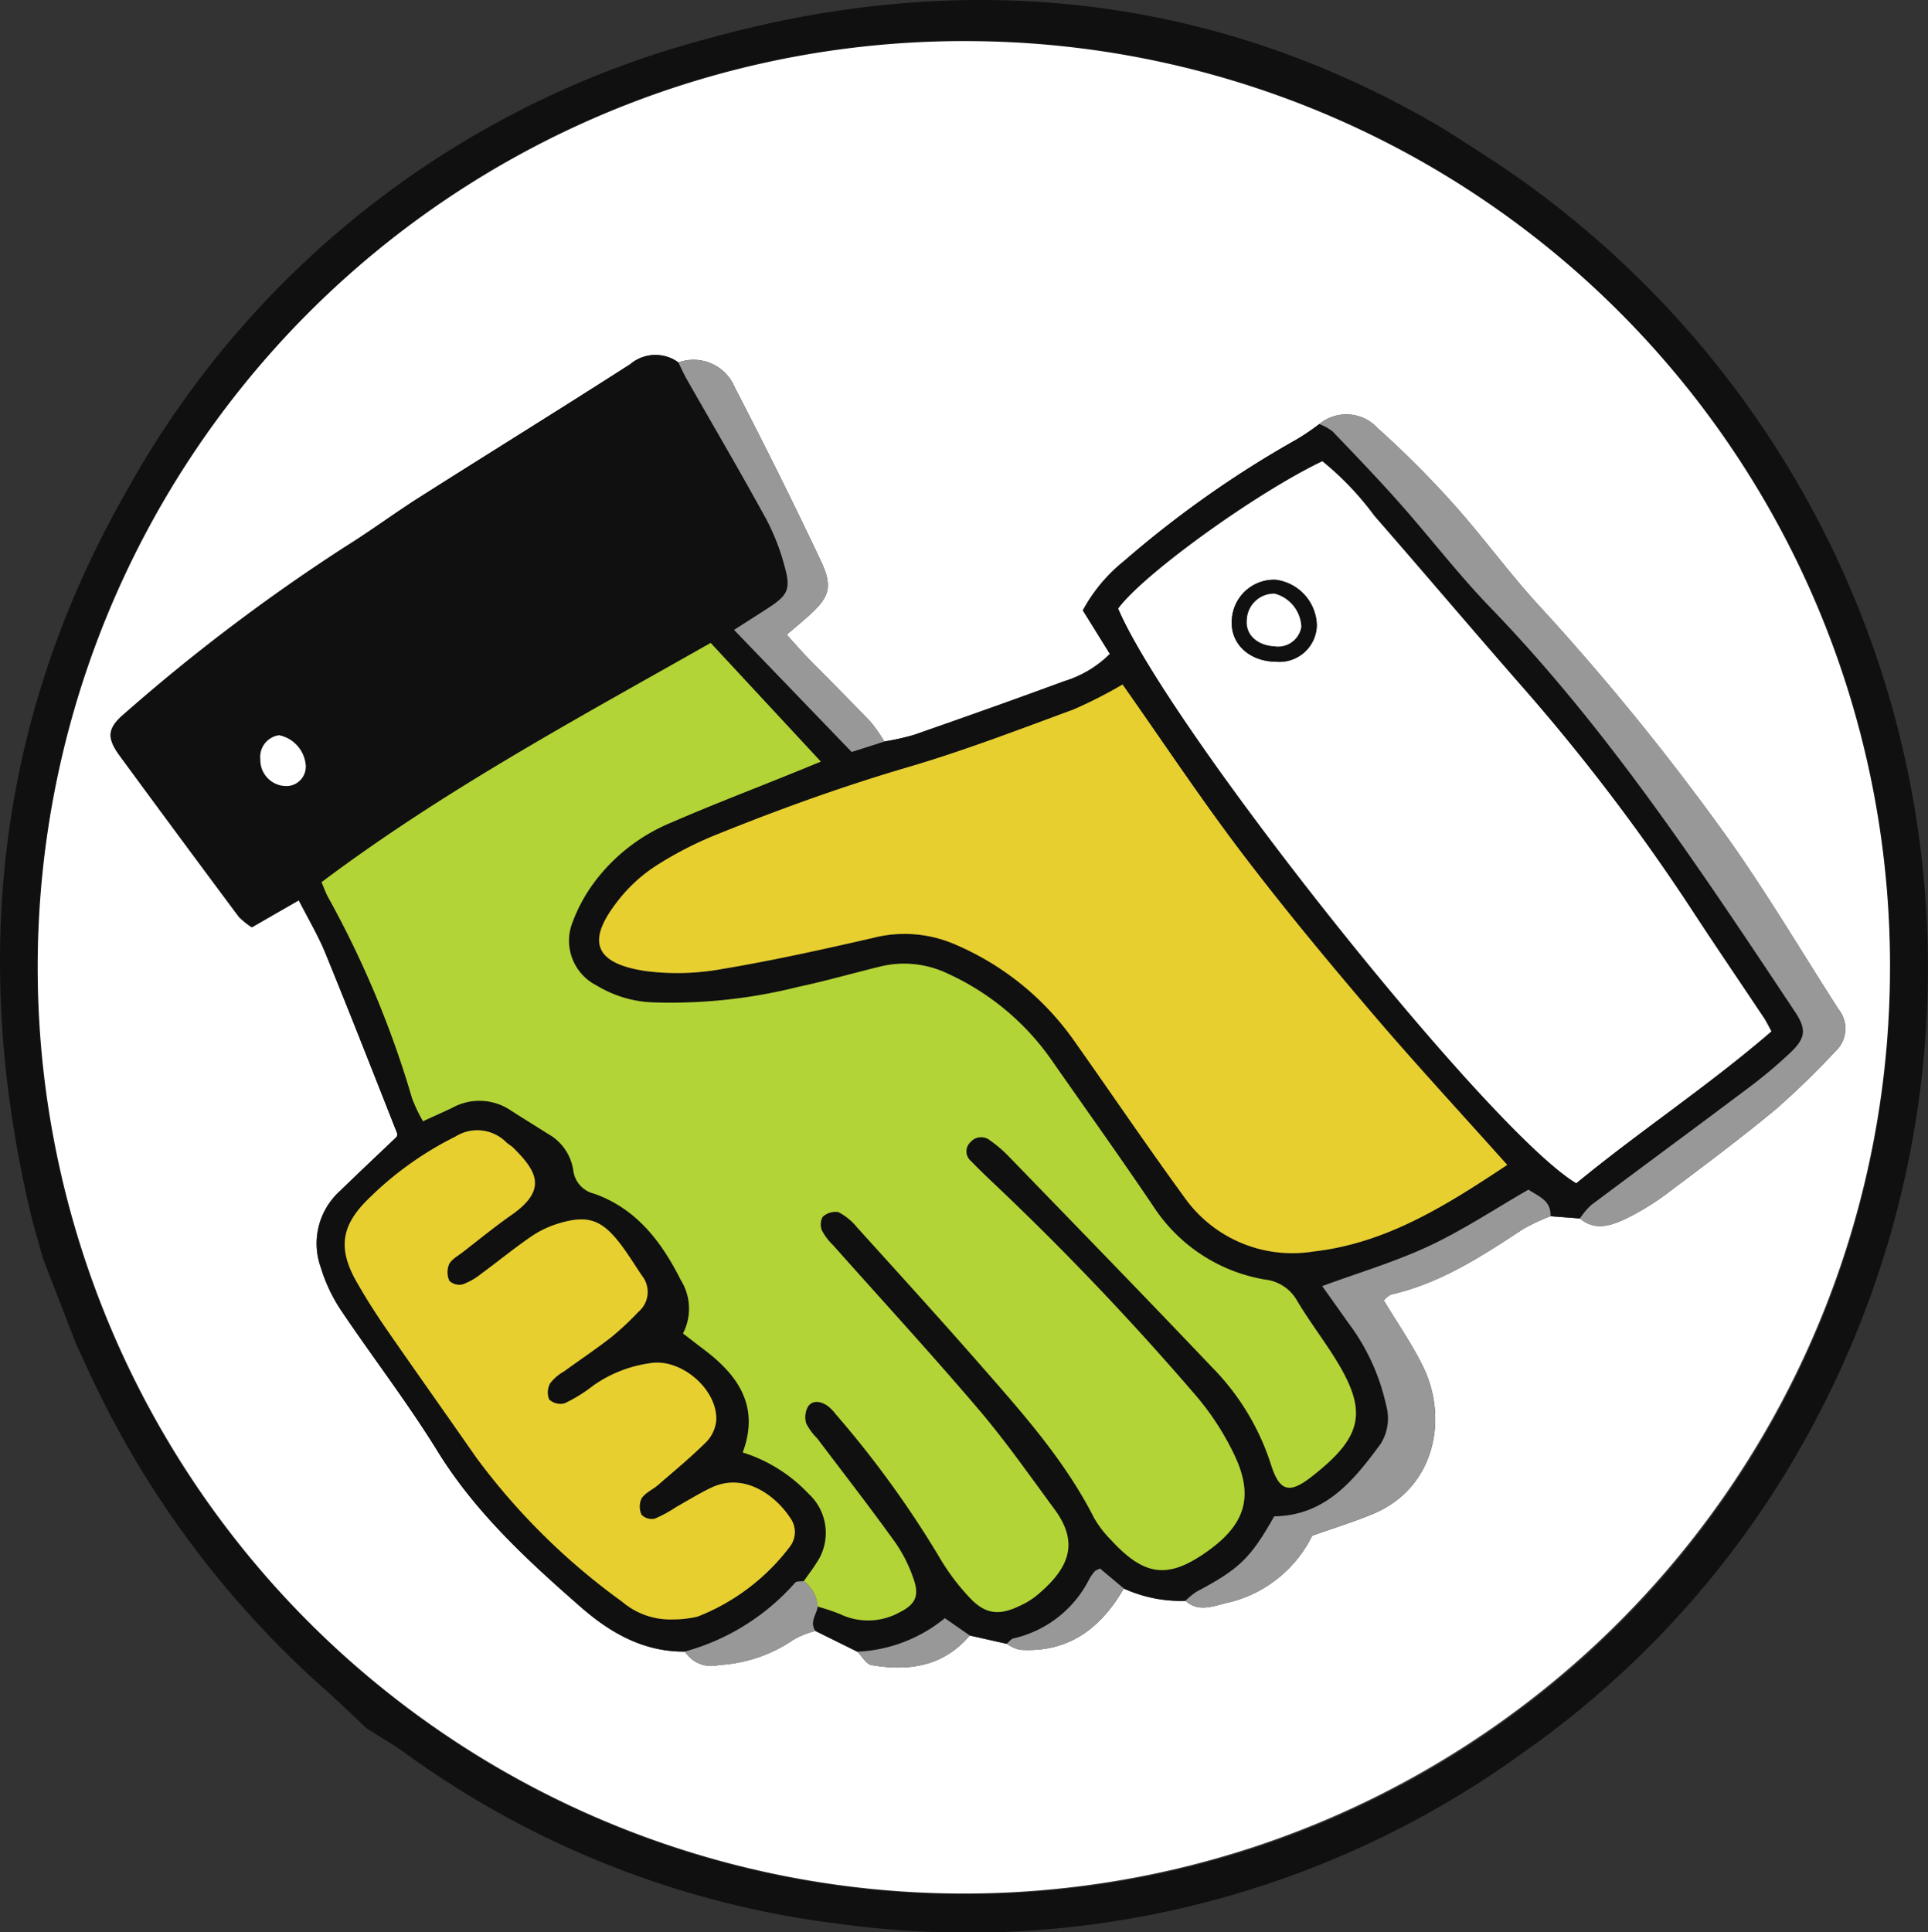 <svg xmlns="http://www.w3.org/2000/svg" width="150.039" height="150.348" viewBox="0 0 150.039 150.348">
  <rect x="0" y="0" width="150.039" height="150.348" fill="#333333" stroke="none"/>
  <defs>
    <style>
      .cls-1 {
        fill: #101010;
      }

      .cls-2 {
        fill: #fff;
      }

      .cls-3 {
        fill: #989898;
      }

      .cls-4 {
        fill: #b3d436;
      }

      .cls-5 {
        fill: #e8cf30;
      }
    </style>
  </defs>
  <g id="Ebene_2" data-name="Ebene 2">
    <g id="Ebene_1-2" data-name="Ebene 1">
      <path class="cls-1" d="M116.778,12.886a75.661,75.661,0,0,1,14.378,12.603,75.196,75.196,0,0,1,10.385,84.54A73.138,73.138,0,0,1,118.6,136.334,73.637,73.637,0,0,1,65.283,149.701a72.456,72.456,0,0,1-33.758-13.288c-.959-.69-1.991-1.279-2.989-1.915-1.042-.976-2.062-1.977-3.129-2.925A75.322,75.322,0,0,1,6.603,106.05c-.197-.434-.407-.861-.611-1.291-.856-2.204-1.711-4.408-2.634-6.787l-.841-2.997C-2.354,74.932-.292,55.902,9.902,38.12A72.87,72.87,0,0,1,55.008,3.026C74.775-2.493,94.121-.577,111.819,9.719,113.091,10.459,116.778,12.886,116.778,12.886ZM147.08,75.731A72.074,72.074,0,1,0,75.227,147.39,71.885,71.885,0,0,0,147.08,75.731Z"/>
      <path class="cls-2" d="M147.08,75.731A72.074,72.074,0,1,1,75.882,3.202,71.941,71.941,0,0,1,147.08,75.731ZM102.67,32.997a18.524,18.524,0,0,1-1.771,1.2,81.452,81.452,0,0,0-13.428,9.463A12.594,12.594,0,0,0,84.27,47.496l2.104,3.39a8.584,8.584,0,0,1-3.575,2.13c-3.875,1.432-7.771,2.808-11.672,4.169a19.692,19.692,0,0,1-2.31.517,11.852,11.852,0,0,0-1.067-1.526c-1.599-1.675-3.246-3.304-4.864-4.962-.543-.556-1.05-1.147-1.666-1.824.638-.545,1.116-.941,1.579-1.351,1.733-1.535,2.054-2.314,1.088-4.366C61.746,39.125,59.5,34.624,57.19,30.159a3.477,3.477,0,0,0-4.393-1.955,3.033,3.033,0,0,0-3.75.136c-5.445,3.491-10.948,6.894-16.409,10.36-1.955,1.241-3.818,2.629-5.783,3.852A146.567,146.567,0,0,0,9.665,55.55c-1.307,1.109-1.385,1.849-.34,3.273q4.605,6.275,9.258,12.514a5.738,5.738,0,0,0,1.017.819l3.653-2.1c.73,1.438,1.504,2.734,2.07,4.116,1.902,4.65,3.732,9.329,5.577,14.003a.422.422,0,0,1-.038.294c-1.534,1.464-2.984,2.821-4.405,4.208a5.501,5.501,0,0,0-1.496,5.937,12.709,12.709,0,0,0,1.504,3.236c2.49,3.713,5.234,7.265,7.578,11.065,2.952,4.785,6.994,8.496,11.143,12.127,2.304,2.016,4.901,3.506,8.115,3.474a2.444,2.444,0,0,0,2.663,1.044,11.375,11.375,0,0,0,5.782-1.964,6.759,6.759,0,0,1,1.708-.685l3.271,1.619c.361.359.678.965,1.089,1.036,2.909.505,5.598.114,7.652-2.3l2.88.647a3.195,3.195,0,0,0,1.004.462c3.773.254,6.304-1.643,8.105-4.765a10.734,10.734,0,0,0,4.803.958c.997.898,2.113.424,3.142.178a9.811,9.811,0,0,0,6.714-5.241c1.714-.609,3.236-1.076,4.701-1.683,4.91-2.034,5.877-7.465,3.948-11.441-.859-1.77-2.003-3.4-3.083-5.203.16-.119.374-.398.638-.459,3.817-.883,7.019-2.979,10.224-5.089a15.687,15.687,0,0,1,2.117-.992l2.295.177c1.158.988,2.408.557,3.519.041a19.712,19.712,0,0,0,3.447-2.132c2.805-2.099,5.612-4.203,8.308-6.438a64.207,64.207,0,0,0,4.607-4.479,2.39,2.39,0,0,0,.242-3.267c-2.758-4.291-5.364-8.688-8.289-12.861a192.122,192.122,0,0,0-15.198-18.742c-2.246-2.475-4.22-5.196-6.451-7.685a75.458,75.458,0,0,0-5.918-5.923A3.309,3.309,0,0,0,102.67,32.997Z"/>
      <path class="cls-1" d="M68.816,57.702a19.692,19.692,0,0,0,2.31-.517c3.901-1.361,7.797-2.737,11.672-4.169a8.584,8.584,0,0,0,3.575-2.13l-2.104-3.39a12.594,12.594,0,0,1,3.201-3.835,81.452,81.452,0,0,1,13.428-9.463,18.524,18.524,0,0,0,1.771-1.2,3.989,3.989,0,0,1,1.035.572c1.763,1.84,3.531,3.679,5.221,5.586,2.379,2.683,4.567,5.544,7.055,8.118,9.196,9.516,16.416,20.506,23.704,31.45.908,1.363.84,2.043-.315,3.152a35.796,35.796,0,0,1-3.287,2.768c-4.075,3.063-8.183,6.081-12.262,9.138a5.83,5.83,0,0,0-.866,1.033l-2.295-.177c.058-1.221-.92-1.526-1.714-2.06-2.608,1.5-5.074,3.138-7.726,4.381-2.625,1.23-5.437,2.061-8.32,3.124.64.902,1.324,1.855,1.998,2.816a16.518,16.518,0,0,1,2.976,6.453,3.74,3.74,0,0,1-.421,2.996c-2.091,2.849-4.296,5.589-8.293,5.653-1.833,3.253-2.72,4.102-6.039,5.86a5.484,5.484,0,0,0-.863.709,10.735,10.735,0,0,1-4.803-.958L85.6,122.055c-.264.137-.35.155-.392.207a3.74,3.74,0,0,0-.412.568,8.793,8.793,0,0,1-5.924,4.665c-.198.048-.352.275-.526.418l-2.88-.647-1.938-1.343a11.562,11.562,0,0,1-6.803,2.607l-3.271-1.619c-.476-.683.079-1.266.183-1.894a15.993,15.993,0,0,1,1.752.589,5.047,5.047,0,0,0,4.613-.144c1.191-.598,1.546-1.237,1.117-2.516a11.318,11.318,0,0,0-1.494-2.978c-1.959-2.723-4.019-5.373-6.041-8.051a4.53,4.53,0,0,1-.844-1.143,1.705,1.705,0,0,1,.125-1.304c.365-.547.985-.434,1.493-.105a3.223,3.223,0,0,1,.675.675,78.987,78.987,0,0,1,8.014,11.041,17.242,17.242,0,0,0,2.421,3.25c1.228,1.301,2.293,1.396,3.9.62a6.132,6.132,0,0,0,1.231-.738c2.608-2.138,3.412-4.121,1.466-6.762-1.94-2.634-3.821-5.325-5.939-7.811-3.677-4.316-7.518-8.493-11.285-12.732a4.595,4.595,0,0,1-.867-1.133,1.226,1.226,0,0,1,.041-1.082,1.458,1.458,0,0,1,1.225-.377,4.541,4.541,0,0,1,1.448,1.182c3.215,3.554,6.442,7.099,9.598,10.705,3.261,3.726,6.572,7.421,8.845,11.892a8.098,8.098,0,0,0,1.304,1.71c2.672,2.92,4.53,3.101,7.693.787,2.76-2.019,3.433-4.15,1.975-7.277a20.987,20.987,0,0,0-2.952-4.614,220.584,220.584,0,0,0-16.04-16.826c-.519-.498-1.041-.993-1.535-1.516a.975.975,0,0,1-.054-1.486,1.091,1.091,0,0,1,1.519-.136,9.99,9.99,0,0,1,1.455,1.241c5.279,5.452,10.575,10.888,15.802,16.39a19.062,19.062,0,0,1,4.583,7.504c.68,2.2,1.437,2.408,3.2,1.029,4.075-3.189,4.418-5.142,1.628-9.497-.904-1.411-1.919-2.755-2.772-4.195a3.27,3.27,0,0,0-2.473-1.635,12.931,12.931,0,0,1-8.746-5.758C87.169,90.044,84.52,86.34,81.914,82.606a19.917,19.917,0,0,0-8.152-6.839,7.832,7.832,0,0,0-5.354-.53c-2.093.512-4.167,1.107-6.273,1.556a40.816,40.816,0,0,1-11.4,1.208,9.079,9.079,0,0,1-4.308-1.315,3.9,3.9,0,0,1-1.869-4.926,12.612,12.612,0,0,1,1.852-3.319,14.26,14.26,0,0,1,5.862-4.447c3.073-1.337,6.206-2.533,9.313-3.792.716-.29,1.43-.585,2.292-.938-2.95-3.178-5.701-6.141-8.571-9.233-10.35,5.866-20.743,11.455-30.279,18.616.196.454.32.827.507,1.165a76.816,76.816,0,0,1,6.542,15.668,12.389,12.389,0,0,0,.845,1.77c.883-.406,1.607-.724,2.318-1.069a4.365,4.365,0,0,1,4.552.252c.938.605,1.892,1.185,2.833,1.785a3.902,3.902,0,0,1,1.989,2.828,2.13,2.13,0,0,0,1.62,1.839c3.306,1.162,5.265,3.76,6.763,6.745a4.193,4.193,0,0,1,.159,4.133c.614.472,1.107.858,1.609,1.235,2.684,2.018,4.376,4.429,3.04,8.027a11.916,11.916,0,0,1,5.105,3.194,4.14,4.14,0,0,1,.606,5.445c-.296.471-.637.914-.957,1.37-.231.039-.565-.008-.679.129a17.646,17.646,0,0,1-8.575,5.355c-3.214.033-5.811-1.458-8.115-3.474-4.15-3.632-8.192-7.343-11.143-12.127-2.344-3.8-5.088-7.352-7.578-11.065a12.709,12.709,0,0,1-1.504-3.236,5.501,5.501,0,0,1,1.496-5.937c1.421-1.387,2.87-2.744,4.405-4.208a.422.422,0,0,0,.038-.294c-1.845-4.673-3.675-9.353-5.577-14.003-.565-1.382-1.339-2.678-2.07-4.116l-3.653,2.1a5.738,5.738,0,0,1-1.017-.819q-4.65-6.242-9.258-12.514c-1.045-1.424-.967-2.164.34-3.273a146.567,146.567,0,0,1,17.19-12.998c1.965-1.224,3.828-2.611,5.783-3.852C38.1,35.234,43.602,31.832,49.047,28.34a3.033,3.033,0,0,1,3.75-.136c.207.42.392.852.624,1.258,2.085,3.664,4.222,7.301,6.245,10.999a17.466,17.466,0,0,1,1.44,3.78c.434,1.592.163,2.092-1.202,2.991-.847.558-1.707,1.097-2.777,1.783l9.152,9.499Zm18.543-4.438a35.091,35.091,0,0,1-3.826,1.947c-4.267,1.573-8.524,3.211-12.883,4.489-5.068,1.486-10.015,3.273-14.899,5.248a28.191,28.191,0,0,0-4.874,2.536,12.118,12.118,0,0,0-2.922,2.782c-1.864,2.455-2.321,4.614,2.29,5.296a19.439,19.439,0,0,0,5.949-.16c3.929-.656,7.827-1.521,11.712-2.411a9.862,9.862,0,0,1,6.297.447,21.745,21.745,0,0,1,9.526,7.746c2.812,3.978,5.545,8.013,8.415,11.947A10.285,10.285,0,0,0,102.21,97.386c5.663-.635,10.306-3.568,15.083-6.738-3.611-4.043-7.176-7.893-10.577-11.884-3.468-4.07-6.889-8.191-10.12-12.45C93.42,62.126,90.509,57.738,87.359,53.265ZM137.854,80.254c-.265-.477-.4-.766-.576-1.029-1.902-2.854-3.837-5.687-5.711-8.56a156.458,156.458,0,0,0-13.346-17.493c-3.781-4.324-7.492-8.708-11.271-13.033a23.012,23.012,0,0,0-4.047-4.246c-5.238,2.511-13.938,8.807-15.883,11.464,4.048,9.466,28.872,40.669,35.645,44.715C127.588,88.015,132.982,84.469,137.854,80.254ZM52.405,126.015a7.957,7.957,0,0,0,1.895-.224,16.564,16.564,0,0,0,7.163-5.431,1.865,1.865,0,0,0,.021-2.26c-1.06-1.622-3.499-3.596-6.151-2.328-.93.445-1.81.994-2.712,1.499a10.089,10.089,0,0,1-1.668.905,1.117,1.117,0,0,1-1.028-.304,1.51,1.51,0,0,1,.004-1.278c.289-.439.865-.679,1.285-1.042,1.264-1.095,2.557-2.164,3.742-3.34a2.789,2.789,0,0,0,.782-1.68c.115-2.417-2.744-4.87-5.151-4.453a10.06,10.06,0,0,0-4.416,1.738,11.797,11.797,0,0,1-2.231,1.384,1.284,1.284,0,0,1-1.206-.303,1.456,1.456,0,0,1,.086-1.268,3.586,3.586,0,0,1,1.078-.919c1.227-.893,2.492-1.737,3.687-2.67a22.536,22.536,0,0,0,2.094-1.96,2.023,2.023,0,0,0,.279-2.812c-.582-.86-1.12-1.754-1.758-2.571-1.431-1.829-2.526-2.174-4.802-1.473a7.849,7.849,0,0,0-2.116,1.034c-1.313.907-2.552,1.922-3.841,2.866a5.058,5.058,0,0,1-1.438.822A1.136,1.136,0,0,1,34.97,99.67a1.619,1.619,0,0,1-.024-1.289c.197-.391.681-.646,1.058-.938,1.264-.978,2.502-1.993,3.811-2.908,2.794-1.955,1.978-3.385.149-5.202-.169-.167-.388-.282-.564-.444a3.183,3.183,0,0,0-3.953-.447,26.112,26.112,0,0,0-6.781,4.853c-2.091,2.045-2.4,3.827-.924,6.43.709,1.249,1.482,2.467,2.298,3.648,2.314,3.35,4.676,6.666,6.998,10.01a51.719,51.719,0,0,0,11.365,11.243A5.792,5.792,0,0,0,52.405,126.015ZM23.79,59.526a2.606,2.606,0,0,0-2.07-2.313,1.702,1.702,0,0,0-1.459,1.874,2.026,2.026,0,0,0,2.14,2.075A1.508,1.508,0,0,0,23.79,59.526Z"/>
      <path class="cls-3" d="M122.955,94.813a5.83,5.83,0,0,1,.866-1.033c4.079-3.057,8.188-6.075,12.262-9.138a35.796,35.796,0,0,0,3.287-2.768c1.155-1.109,1.223-1.788.315-3.152-7.288-10.944-14.509-21.935-23.704-31.45-2.488-2.574-4.676-5.436-7.055-8.118-1.69-1.907-3.458-3.745-5.221-5.586a3.989,3.989,0,0,0-1.035-.572,3.309,3.309,0,0,1,4.552.329,75.458,75.458,0,0,1,5.918,5.923c2.231,2.489,4.205,5.21,6.451,7.685a192.122,192.122,0,0,1,15.198,18.742c2.925,4.173,5.53,8.57,8.289,12.861a2.39,2.39,0,0,1-.242,3.267,64.207,64.207,0,0,1-4.607,4.479c-2.696,2.235-5.503,4.339-8.308,6.438a19.712,19.712,0,0,1-3.447,2.132C125.364,95.37,124.113,95.801,122.955,94.813Z"/>
      <path class="cls-3" d="M92.258,124.567a5.484,5.484,0,0,1,.863-.709c3.318-1.758,4.205-2.607,6.039-5.86,3.996-.063,6.202-2.804,8.293-5.653a3.74,3.74,0,0,0,.421-2.996,16.518,16.518,0,0,0-2.976-6.453c-.674-.96-1.357-1.914-1.998-2.816,2.882-1.062,5.695-1.893,8.32-3.124,2.652-1.243,5.119-2.881,7.726-4.381.794.534,1.772.839,1.714,2.06a15.687,15.687,0,0,0-2.117.992c-3.205,2.11-6.407,4.207-10.224,5.089-.264.061-.479.34-.638.459,1.08,1.802,2.224,3.433,3.083,5.203,1.929,3.976.962,9.406-3.948,11.441-1.465.607-2.987,1.075-4.701,1.683A9.811,9.811,0,0,1,95.4,124.745C94.371,124.99,93.255,125.465,92.258,124.567Z"/>
      <path class="cls-3" d="M68.816,57.702l-2.538.812L57.127,49.016c1.07-.686,1.931-1.224,2.777-1.783,1.364-.9,1.636-1.399,1.202-2.991a17.466,17.466,0,0,0-1.44-3.78c-2.022-3.699-4.159-7.335-6.245-10.999-.231-.406-.417-.838-.624-1.258A3.477,3.477,0,0,1,57.19,30.159c2.31,4.465,4.556,8.966,6.697,13.514.966,2.052.645,2.831-1.088,4.366-.464.411-.941.806-1.579,1.351.617.677,1.124,1.268,1.666,1.824,1.617,1.658,3.265,3.287,4.864,4.962A11.852,11.852,0,0,1,68.816,57.702Z"/>
      <path class="cls-3" d="M63.638,125.017c-.103.627-.659,1.211-.183,1.894a6.759,6.759,0,0,0-1.708.685,11.375,11.375,0,0,1-5.782,1.964,2.444,2.444,0,0,1-2.663-1.044,17.646,17.646,0,0,0,8.575-5.355c.114-.137.448-.09.679-.129A2.716,2.716,0,0,1,63.638,125.017Z"/>
      <path class="cls-3" d="M78.347,127.913c.174-.144.329-.37.526-.418a8.793,8.793,0,0,0,5.924-4.665,3.74,3.74,0,0,1,.412-.568c.042-.053.128-.071.392-.207l1.855,1.554c-1.801,3.123-4.332,5.019-8.105,4.765A3.195,3.195,0,0,1,78.347,127.913Z"/>
      <path class="cls-3" d="M66.726,128.529a11.562,11.562,0,0,0,6.803-2.607l1.938,1.343c-2.054,2.414-4.743,2.805-7.652,2.3C67.404,129.494,67.087,128.888,66.726,128.529Z"/>
      <path class="cls-4" d="M63.638,125.017a2.716,2.716,0,0,0-1.082-1.984c.32-.456.661-.899.957-1.37a4.14,4.14,0,0,0-.606-5.445,11.916,11.916,0,0,0-5.105-3.194c1.336-3.598-.356-6.009-3.04-8.027-.501-.377-.995-.763-1.609-1.235a4.193,4.193,0,0,0-.159-4.133c-1.498-2.985-3.457-5.583-6.763-6.745a2.13,2.13,0,0,1-1.62-1.839,3.902,3.902,0,0,0-1.989-2.828c-.941-.6-1.895-1.18-2.833-1.785a4.365,4.365,0,0,0-4.552-.252c-.711.345-1.435.663-2.318,1.069a12.389,12.389,0,0,1-.845-1.77,76.816,76.816,0,0,0-6.542-15.668c-.186-.338-.311-.71-.507-1.165C34.562,61.485,44.955,55.896,55.305,50.03c2.87,3.092,5.621,6.055,8.571,9.233-.862.353-1.576.648-2.292.938-3.107,1.258-6.24,2.455-9.313,3.792a14.26,14.26,0,0,0-5.862,4.447,12.612,12.612,0,0,0-1.852,3.319,3.9,3.9,0,0,0,1.869,4.926,9.079,9.079,0,0,0,4.308,1.315,40.816,40.816,0,0,0,11.4-1.208c2.106-.449,4.181-1.043,6.273-1.556a7.832,7.832,0,0,1,5.354.53,19.917,19.917,0,0,1,8.152,6.839c2.606,3.734,5.255,7.439,7.804,11.211a12.931,12.931,0,0,0,8.746,5.758,3.27,3.27,0,0,1,2.473,1.635c.853,1.441,1.868,2.784,2.772,4.195,2.79,4.356,2.448,6.308-1.628,9.497-1.763,1.379-2.52,1.171-3.2-1.029A19.062,19.062,0,0,0,94.3,106.369c-5.227-5.502-10.523-10.938-15.802-16.39a9.99,9.99,0,0,0-1.455-1.241,1.091,1.091,0,0,0-1.519.136.975.975,0,0,0,.054,1.486c.494.522,1.016,1.018,1.535,1.516a220.584,220.584,0,0,1,16.04,16.826,20.987,20.987,0,0,1,2.952,4.614c1.457,3.126.785,5.257-1.975,7.277-3.164,2.314-5.021,2.133-7.693-.787a8.098,8.098,0,0,1-1.304-1.71c-2.273-4.471-5.585-8.166-8.845-11.892-3.156-3.606-6.383-7.151-9.598-10.705a4.541,4.541,0,0,0-1.448-1.182,1.458,1.458,0,0,0-1.225.377,1.226,1.226,0,0,0-.041,1.082,4.595,4.595,0,0,0,.867,1.133c3.767,4.239,7.608,8.416,11.285,12.732,2.118,2.486,3.999,5.177,5.939,7.811,1.946,2.641,1.142,4.625-1.466,6.762a6.132,6.132,0,0,1-1.231.738c-1.607.776-2.672.681-3.9-.62a17.242,17.242,0,0,1-2.421-3.25,78.987,78.987,0,0,0-8.014-11.041,3.223,3.223,0,0,0-.675-.675c-.508-.33-1.127-.443-1.493.105a1.705,1.705,0,0,0-.125,1.304,4.53,4.53,0,0,0,.844,1.143c2.022,2.677,4.082,5.328,6.041,8.051a11.318,11.318,0,0,1,1.494,2.978c.429,1.279.074,1.918-1.117,2.516a5.047,5.047,0,0,1-4.613.144A15.993,15.993,0,0,0,63.638,125.017Z"/>
      <path class="cls-5" d="M87.359,53.265c3.15,4.473,6.061,8.861,9.238,13.049,3.231,4.259,6.651,8.38,10.12,12.45,3.401,3.991,6.966,7.841,10.577,11.884-4.777,3.17-9.42,6.103-15.083,6.738a10.285,10.285,0,0,1-10.066-4.254c-2.871-3.934-5.603-7.969-8.415-11.947a21.745,21.745,0,0,0-9.526-7.746,9.862,9.862,0,0,0-6.297-.447c-3.885.889-7.783,1.755-11.712,2.411a19.439,19.439,0,0,1-5.949.16c-4.611-.683-4.154-2.841-2.29-5.296a12.118,12.118,0,0,1,2.922-2.782,28.191,28.191,0,0,1,4.874-2.536c4.884-1.975,9.831-3.762,14.899-5.248,4.359-1.278,8.615-2.917,12.883-4.489A35.091,35.091,0,0,0,87.359,53.265Z"/>
      <path class="cls-2" d="M137.854,80.254c-4.872,4.215-10.265,7.761-15.187,11.817C115.894,88.025,91.07,56.822,87.022,47.356c1.944-2.657,10.645-8.952,15.883-11.464a23.012,23.012,0,0,1,4.047,4.246c3.779,4.326,7.49,8.71,11.271,13.033a156.458,156.458,0,0,1,13.346,17.493c1.874,2.873,3.809,5.705,5.711,8.56C137.453,79.487,137.589,79.777,137.854,80.254ZM99.312,51.492a2.906,2.906,0,0,0,3.165-2.837,3.661,3.661,0,0,0-3.219-3.54,3.292,3.292,0,0,0-3.401,3.252C95.789,50.146,97.266,51.483,99.312,51.492Z"/>
      <path class="cls-5" d="M52.405,126.015a5.792,5.792,0,0,1-4.002-1.387A51.719,51.719,0,0,1,37.037,113.384c-2.322-3.344-4.685-6.66-6.998-10.01-.816-1.182-1.589-2.399-2.298-3.648-1.476-2.603-1.168-4.385.924-6.43a26.112,26.112,0,0,1,6.781-4.853,3.183,3.183,0,0,1,3.953.447c.176.161.396.276.564.444,1.829,1.817,2.645,3.247-.149,5.202-1.308.915-2.547,1.93-3.811,2.908-.377.291-.861.547-1.058.938A1.619,1.619,0,0,0,34.97,99.67a1.136,1.136,0,0,0,1.034.277,5.058,5.058,0,0,0,1.438-.822c1.289-.944,2.527-1.959,3.841-2.866a7.849,7.849,0,0,1,2.116-1.034c2.276-.701,3.372-.356,4.802,1.473.638.816,1.176,1.711,1.758,2.571a2.023,2.023,0,0,1-.279,2.812,22.536,22.536,0,0,1-2.094,1.96c-1.195.933-2.46,1.777-3.687,2.67a3.586,3.586,0,0,0-1.078.919,1.456,1.456,0,0,0-.086,1.268,1.284,1.284,0,0,0,1.206.303,11.797,11.797,0,0,0,2.231-1.384,10.06,10.06,0,0,1,4.416-1.738c2.407-.417,5.267,2.037,5.151,4.453a2.789,2.789,0,0,1-.782,1.68c-1.185,1.177-2.478,2.245-3.742,3.34-.42.364-.996.604-1.285,1.042a1.51,1.51,0,0,0-.004,1.278,1.117,1.117,0,0,0,1.028.304,10.089,10.089,0,0,0,1.668-.905c.901-.505,1.782-1.054,2.712-1.499,2.651-1.268,5.091.706,6.151,2.328a1.865,1.865,0,0,1-.021,2.26,16.564,16.564,0,0,1-7.163,5.431A7.957,7.957,0,0,1,52.405,126.015Z"/>
      <path class="cls-2" d="M23.79,59.526a1.508,1.508,0,0,1-1.389,1.636,2.026,2.026,0,0,1-2.14-2.075A1.702,1.702,0,0,1,21.72,57.213,2.606,2.606,0,0,1,23.79,59.526Z"/>
      <path class="cls-1" d="M99.312,51.492c-2.046-.009-3.523-1.345-3.456-3.126a3.292,3.292,0,0,1,3.401-3.252,3.661,3.661,0,0,1,3.219,3.54A2.906,2.906,0,0,1,99.312,51.492Zm-.113-1.196a1.83,1.83,0,0,0,2.073-1.527,2.79,2.79,0,0,0-2.076-2.572,2.123,2.123,0,0,0-2.166,2.09C96.942,49.393,97.838,50.223,99.198,50.295Z"/>
      <path class="cls-2" d="M99.198,50.295c-1.361-.072-2.257-.902-2.17-2.01a2.123,2.123,0,0,1,2.166-2.09,2.79,2.79,0,0,1,2.076,2.572A1.83,1.83,0,0,1,99.198,50.295Z"/>
    </g>
  </g>
</svg>
